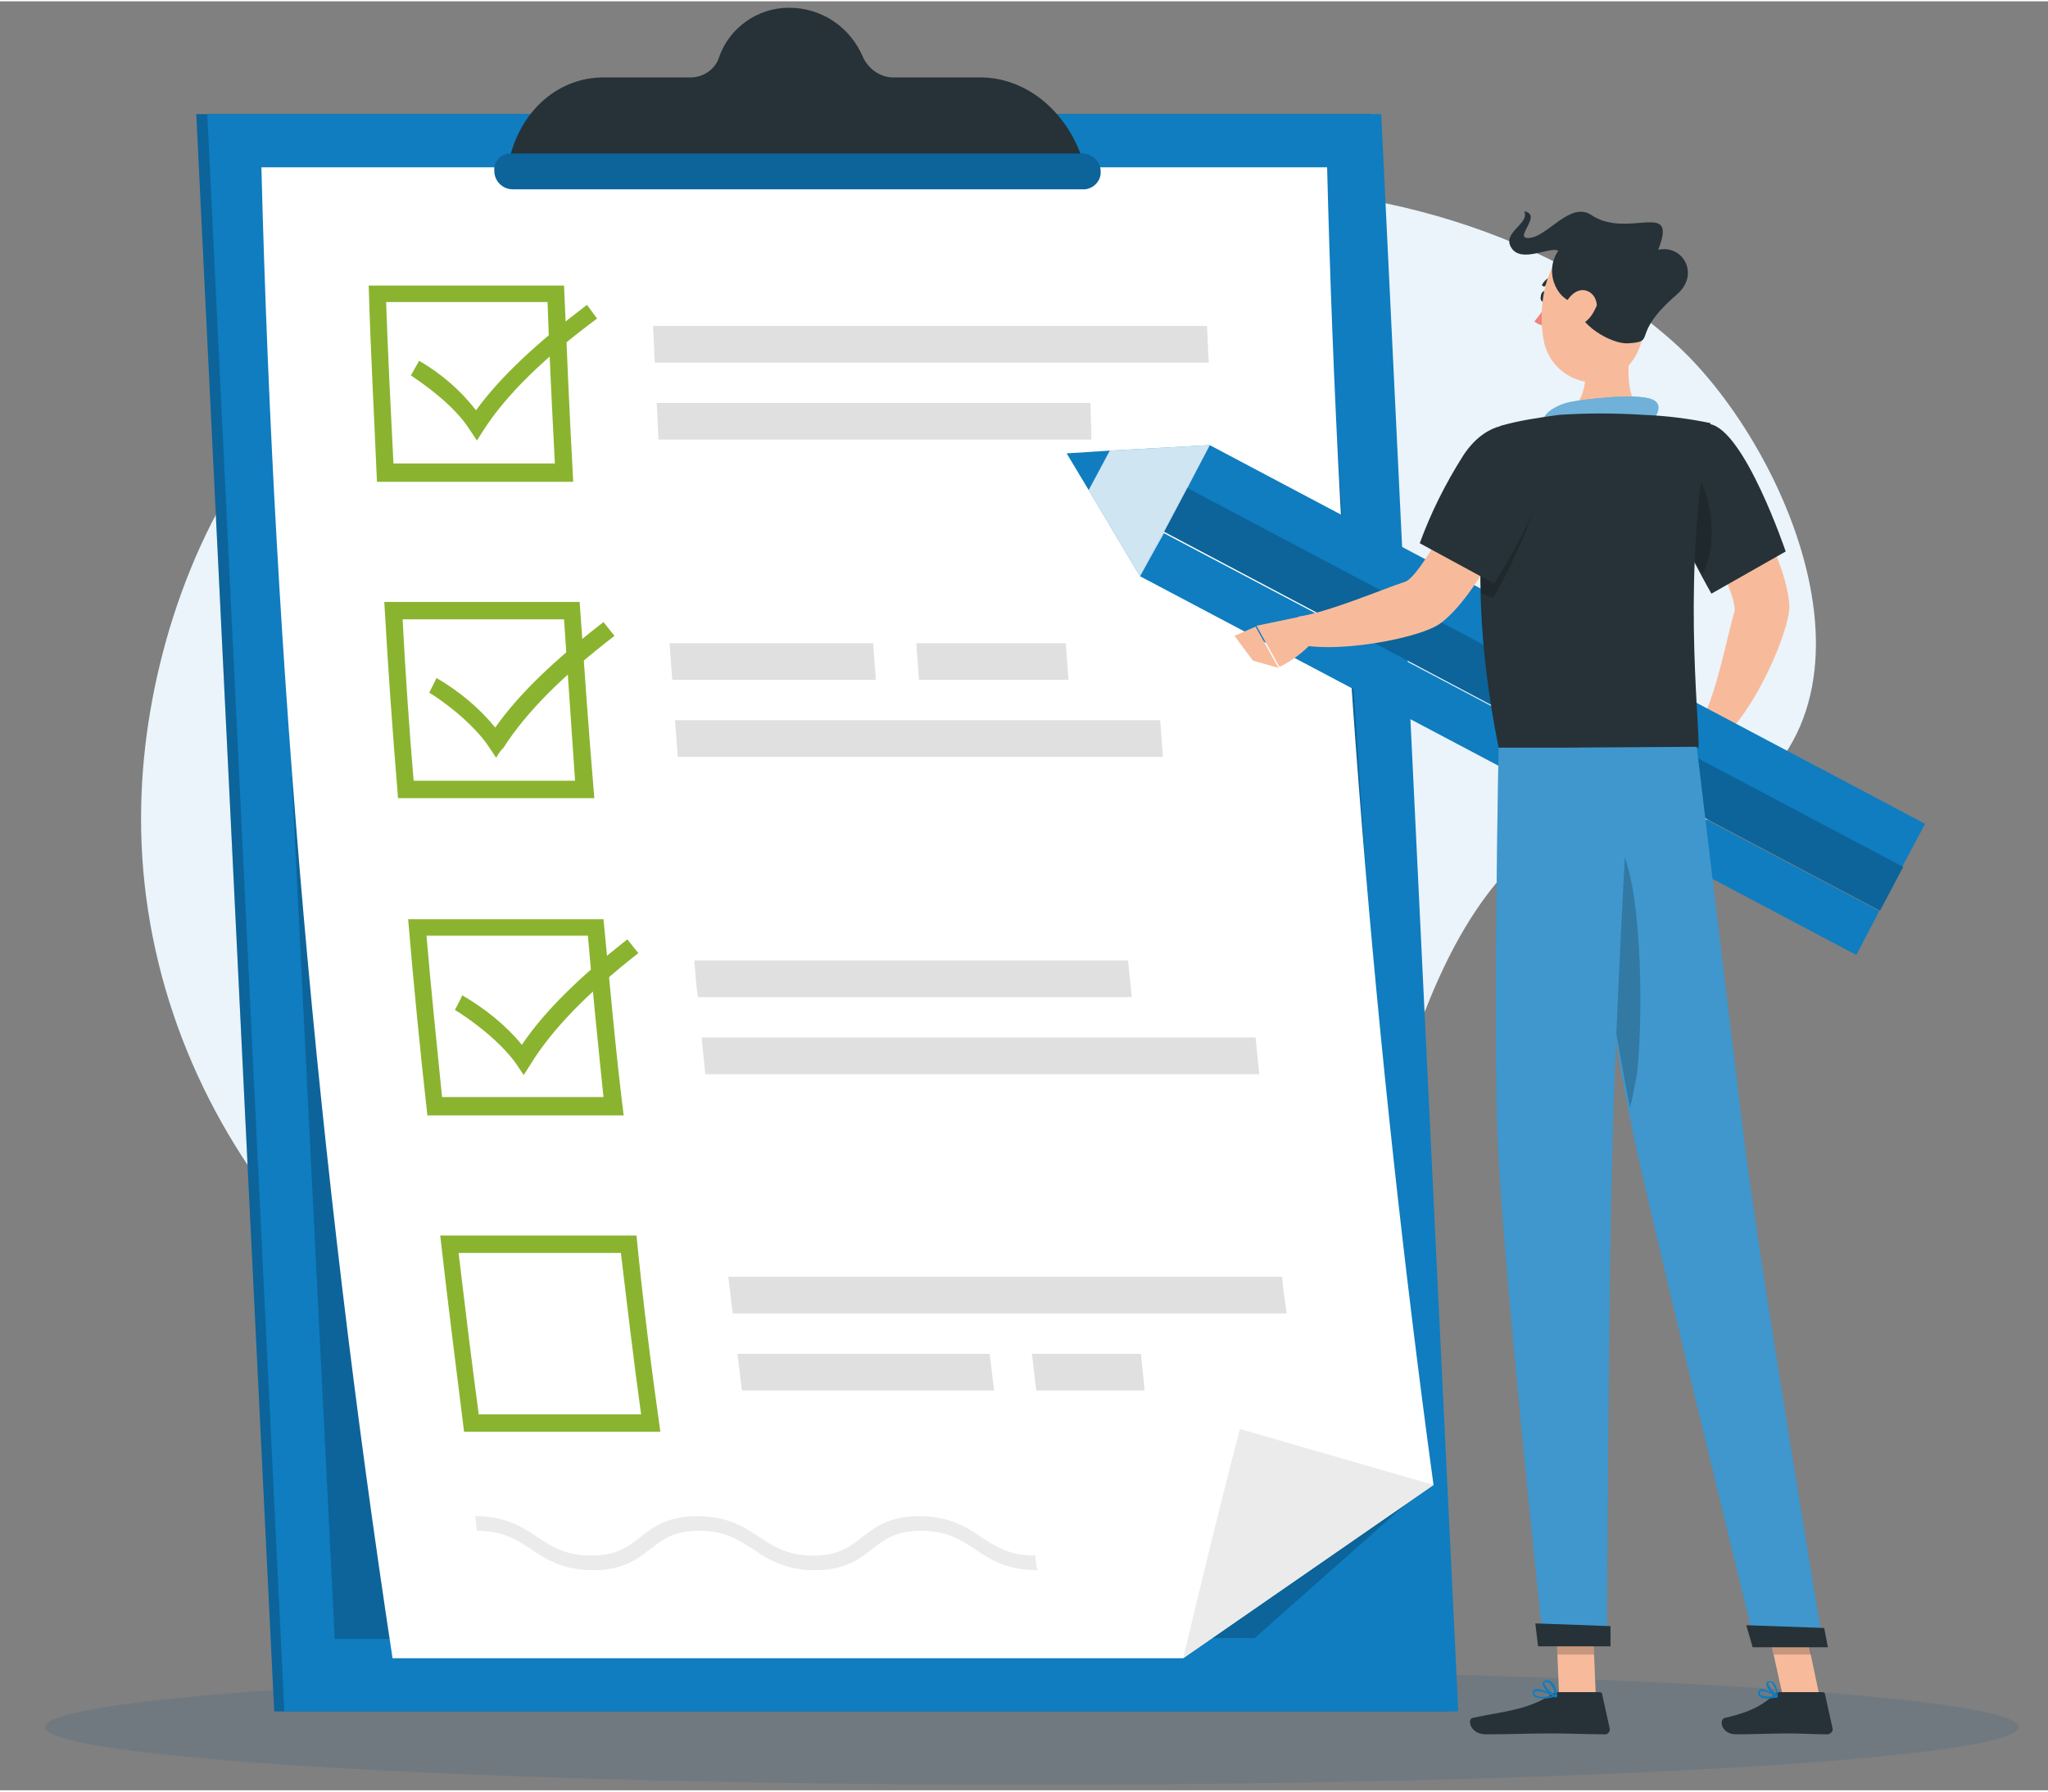 <?xml version="1.0" encoding="utf-8"?>
<svg xmlns="http://www.w3.org/2000/svg" xmlns:xlink="http://www.w3.org/1999/xlink" version="1.1" id="Ebene_1" x="0px" y="0px" viewBox="0 0 223.3 195.1" style="enable-background:new 0 0 223.3 195.1;" xml:space="preserve" width="288" height="252">
<rect x="0" y="0" width="223.3" height="195.1" fill="#808080" stroke="none"/>
<style type="text/css">
	.st0{fill:#EAF4FA;}
	.st1{opacity:0.12;fill:#084781;}
	.st2{fill:#0F7DC0;}
	.st3{opacity:0.2;enable-background:new    ;}
	.st4{fill:#FFFFFF;}
	.st5{fill:#EBEBEB;}
	.st6{fill:#8AB42F;}
	.st7{fill:#E0E0E0;}
	.st8{fill:#263238;}
	.st9{fill:#F7BB9C;}
	.st10{opacity:0.4;fill:#FFFFFF;enable-background:new    ;}
	.st11{opacity:0.8;fill:#FFFFFF;enable-background:new    ;}
	.st12{fill:#ED847E;}
	.st13{opacity:0.2;fill:#FFFFFF;enable-background:new    ;}
</style>
<g id="freepik--background-simple--inject-2_00000029733729086237454760000007433017077559666613_">
	<path class="st0" d="M182.4,37.1c-14.4-12.8-35.9-18.2-54.9-16.5c-9.5,0.9-17.2,4.8-25.9,8.4c-12.2,4.9-20.3,2.8-32.7,1.4   c-36.2-3.9-52.9,31-53.5,57.1c-0.8,31.7,21.5,60.7,52.7,68.8c21.1,5.4,41.3,5.7,59.8-1.2c14.4-5.3,18-17.1,22.5-30.6   c3.5-10.3,6.6-22,14.3-30.1c7.1-7.4,14.3-1.2,22.5-5.7C207.9,77.4,194.6,47.9,182.4,37.1z"/>
</g>
<g id="freepik--Shadow--inject-2_00000172436569949847236450000005915677485440042174_">
	
		<ellipse id="freepik--path--inject-2_00000056402941425112598950000013519265337621436289_" class="st1" cx="112.5" cy="188.2" rx="107.6" ry="6.3"/>
</g>
<g id="freepik--Checklist--inject-2">
	<polygon class="st2" points="149.4,12.3 21.4,12.3 29.9,186.5 157.8,186.5  "/>
	<polygon class="st3" points="149.4,12.3 21.4,12.3 29.9,186.5 157.8,186.5  "/>
	<polygon class="st2" points="150.6,12.3 22.6,12.3 31,186.5 159,186.5  "/>
	<polygon class="st3" points="143.8,18.1 28.5,18.1 36.5,178.6 136.8,178.5 153.5,163.7  "/>
	<path class="st4" d="M144.7,18.1c1.2,48.1,5.1,96,11.6,143.7c-9.1,6.3-18.2,12.6-27.3,18.9H42.8C34.6,126.8,29.9,72.6,28.5,18.1   H144.7z"/>
	<path class="st5" d="M156.3,161.8c-9.1,6.3-18.2,12.6-27.3,18.9c2-8.3,4-16.7,6.2-25L156.3,161.8z"/>
	<path class="st6" d="M59.7,32.8c0.2,5.9,0.5,11.8,0.8,17.6H42.9c-0.3-5.9-0.6-11.8-0.8-17.6H59.7 M61.5,31H40.2   c0.2,7.1,0.6,14.2,0.9,21.4h21.4C62.1,45.2,61.8,38.1,61.5,31L61.5,31z"/>
	<path class="st7" d="M131.8,39.4H71.4c-0.1-1.3-0.1-2.7-0.2-4h60.4C131.7,36.8,131.7,38.1,131.8,39.4z"/>
	<path class="st7" d="M119,47.8H71.8c-0.1-1.3-0.1-2.7-0.2-4h47.3C118.9,45.2,119,46.5,119,47.8z"/>
	<path class="st6" d="M61.5,67.4c0.4,5.9,0.8,11.8,1.2,17.6H45.1c-0.5-5.9-0.9-11.8-1.2-17.6H61.5 M63.2,65.5H41.9   c0.4,7.1,0.9,14.2,1.5,21.4h21.4C64.2,79.8,63.7,72.6,63.2,65.5L63.2,65.5z"/>
	<path class="st7" d="M95.5,74H73.3c-0.1-1.3-0.2-2.7-0.3-4h22.2C95.3,71.3,95.4,72.7,95.5,74z"/>
	<path class="st7" d="M116.5,74h-16.3c-0.1-1.3-0.2-2.7-0.3-4h16.3C116.3,71.3,116.4,72.7,116.5,74z"/>
	<path class="st7" d="M126.8,82.4H73.9c-0.1-1.3-0.2-2.7-0.3-4h52.9C126.6,79.7,126.7,81,126.8,82.4z"/>
	<path class="st6" d="M64.1,101.9c0.5,5.9,1.1,11.8,1.7,17.6H48.2c-0.6-5.9-1.2-11.8-1.7-17.6H64.1 M65.8,100.1H44.5   c0.6,7.1,1.3,14.3,2.1,21.4h21.4C67.1,114.3,66.5,107.2,65.8,100.1z"/>
	<path class="st7" d="M136.9,113H76.5l0.4,4h60.4L136.9,113z"/>
	<path class="st7" d="M123,104.6H75.7c0.1,1.3,0.2,2.7,0.4,4h47.3C123.3,107.2,123.1,105.9,123,104.6z"/>
	<path class="st6" d="M67.7,136.5c0.7,5.9,1.4,11.8,2.2,17.6H52.2c-0.8-5.9-1.5-11.8-2.2-17.6H67.7 M69.4,134.6H48   c0.8,7.1,1.7,14.2,2.6,21.4H72C71,148.9,70.1,141.8,69.4,134.6L69.4,134.6z"/>
	<path class="st7" d="M140.3,143.1H79.9c-0.2-1.3-0.3-2.7-0.5-4h60.4C139.9,140.5,140.1,141.8,140.3,143.1z"/>
	<path class="st7" d="M108.4,151.5H80.9c-0.2-1.3-0.3-2.7-0.5-4h27.5C108.1,148.8,108.2,150.2,108.4,151.5z"/>
	<path class="st7" d="M124.8,151.5H113c-0.2-1.3-0.3-2.7-0.5-4h11.9C124.5,148.8,124.7,150.2,124.8,151.5z"/>
	<path class="st6" d="M52,47.9l-0.8-1.2c-1.7-2.7-5.2-5.1-6.4-5.9l0.9-1.6c2.4,1.4,4.5,3.2,6.2,5.4c2.7-3.7,6.7-7.4,12.1-11.5   l1.1,1.5c-5.8,4.3-9.9,8.3-12.4,12.2L52,47.9z"/>
	<path class="st6" d="M54.1,82.5l-0.8-1.2c-1.8-2.7-5.3-5.2-6.5-5.9l0.8-1.6c2.4,1.4,4.6,3.2,6.4,5.4c2.6-3.7,6.5-7.4,11.8-11.5   c0.4,0.5,0.8,1,1.2,1.5c-5.7,4.4-9.6,8.3-12.1,12.2C54.6,81.7,54.3,82.1,54.1,82.5z"/>
	<path class="st6" d="M57.1,117.1l-0.8-1.2c-1.9-2.7-5.5-5.2-6.7-5.9c0.3-0.6,0.6-1.1,0.8-1.6c2.4,1.4,4.7,3.2,6.5,5.4   c2.5-3.7,6.3-7.4,11.5-11.5l1.2,1.5c-5.6,4.4-9.4,8.3-11.8,12.2L57.1,117.1z"/>
	<path class="st5" d="M113.1,171.1c-3.3,0-5.2-1.2-6.8-2.3c-1.7-1.1-3.1-2-5.9-2s-4,1-5.3,2s-2.9,2.3-6.2,2.3s-5.2-1.2-6.8-2.3   c-1.7-1.1-3.1-2-5.9-2s-4,1-5.3,2c-1.3,1-2.9,2.3-6.2,2.3c-3.3,0-5.2-1.2-6.8-2.3c-1.7-1.1-3.1-2-5.9-2c-0.1-0.6-0.1-1.1-0.2-1.6   c3.3,0,5.2,1.2,6.8,2.3c1.7,1.1,3.1,2,5.9,2c2.8,0,4-1,5.3-2c1.3-1,2.9-2.3,6.2-2.3s5.2,1.2,6.8,2.3c1.7,1.1,3.1,2,5.9,2   c2.8,0,4-1,5.3-2c1.3-1,2.9-2.3,6.2-2.3c3.3,0,5.2,1.2,6.8,2.3c1.7,1.1,3.1,2,5.9,2C112.9,170,113,170.6,113.1,171.1z"/>
	<path class="st8" d="M117.8,16.6c-1.9-5-6.2-8.3-10.9-8.3h-9.5c-1.4,0-2.7-0.9-3.3-2.2c-1.4-3.3-4.5-5.4-8.1-5.4   c-3.4,0-6.5,2.2-7.6,5.4c-0.4,1.3-1.7,2.2-3.1,2.2h-9.5c-4.7,0-8.7,3.3-10.1,8.3l-0.6,2h63.3L117.8,16.6z"/>
	<path class="st2" d="M118.1,20.5H55.9c-1.1,0-2-0.9-2-2l0,0c-0.1-1,0.7-1.9,1.7-1.9c0,0,0.1,0,0.1,0h62.3c1.1,0,2,0.9,2,1.9l0,0   c0.1,1-0.7,1.9-1.7,2C118.2,20.5,118.2,20.5,118.1,20.5z"/>
	<path class="st3" d="M118.1,20.5H55.9c-1.1,0-2-0.9-2-2l0,0c-0.1-1,0.7-1.9,1.7-1.9c0,0,0.1,0,0.1,0h62.3c1.1,0,2,0.9,2,1.9l0,0   c0.1,1-0.7,1.9-1.7,2C118.2,20.5,118.2,20.5,118.1,20.5z"/>
</g>
<g id="freepik--Character--inject-2_00000071544831159706419170000004016353397003538840_">
	<polygon class="st9" points="174,184.9 170,184.9 169.6,175.4 173.6,175.4  "/>
	<polygon class="st9" points="198.4,184.9 194.4,184.9 192.3,175.4 196.4,175.4  "/>
	<path class="st8" d="M194.1,184.4h4.6c0.2,0,0.3,0.1,0.3,0.3l0.8,3.6c0.1,0.3-0.1,0.6-0.5,0.7c0,0-0.1,0-0.1,0   c-1.6,0-2.4-0.1-4.4-0.1c-1.2,0-3.8,0.1-5.5,0.1s-1.9-1.7-1.2-1.8c3.1-0.7,4.3-1.6,5.3-2.5C193.6,184.5,193.8,184.4,194.1,184.4z"/>
	<path class="st8" d="M170,184.4h4.4c0.2,0,0.3,0.1,0.3,0.3l0.8,3.6c0.1,0.3-0.1,0.6-0.4,0.7c0,0-0.1,0-0.1,0   c-1.6,0-3.9-0.1-5.9-0.1c-2.4,0-4.4,0.1-7.1,0.1c-1.7,0-2.1-1.7-1.4-1.8c3.2-0.7,5.8-0.8,8.5-2.5   C169.3,184.5,169.7,184.4,170,184.4z"/>
	<path class="st9" d="M178,36.5c-0.6,3-0.9,6.7,1.2,8.6c0,0-1.2,3-6.7,3c-5.1,0-2.5-3-2.5-3c3.3-0.8,3.1-4.9,2.6-7.2L178,36.5z"/>
	<path class="st2" d="M168.3,45.6c0.1-0.7,1.4-1.6,2.9-1.9c1.5-0.3,7.1-1,8.9-0.3s-0.3,2.8-0.3,2.8L168.3,45.6z"/>
	<path class="st10" d="M168.3,45.6c0.1-0.7,1.4-1.6,2.9-1.9c1.5-0.3,7.1-1,8.9-0.3s-0.3,2.8-0.3,2.8L168.3,45.6z"/>
	<polygon class="st3" points="169.6,175.4 169.8,180.3 173.8,180.3 173.6,175.4  "/>
	<polygon class="st3" points="196.4,175.4 192.3,175.4 193.4,180.3 197.5,180.3  "/>
	<path class="st9" d="M187.6,48.8l-4.9,3.3c0,0,7,12.5,6.4,14.5c-0.8,2.7-1.9,8.7-3.5,11.7c0.2,0.7,1.2,2.1,1.8,2.4   c3.9-3,7.8-12.2,7.7-14.8C194.8,60,187.6,48.8,187.6,48.8z"/>
	<path class="st9" d="M185.7,78.3l-3.9-0.3l2,4.3c0,0,3.4,0.1,4-2.4L185.7,78.3z"/>
	<polygon class="st2" points="204.9,99.2 204.6,99.8 202.4,104 124.3,62.7 126.9,58  "/>
	<polygon class="st2" points="209.9,89.7 208.3,92.7 207.4,94.4 129.4,53.2 131.9,48.4  "/>
	
		<rect x="164.5" y="32.1" transform="matrix(0.468 -0.884 0.884 0.468 21.564 188.244)" class="st2" width="5.4" height="88.3"/>
	
		<rect x="164.5" y="32.1" transform="matrix(0.468 -0.884 0.884 0.468 21.564 188.244)" class="st3" width="5.4" height="88.3"/>
	<polygon class="st2" points="121,49 118.7,53.3 124.3,62.7 131.9,48.4  "/>
	<polygon class="st11" points="121,49 118.7,53.3 124.3,62.7 131.9,48.4  "/>
	<polygon class="st2" points="116.3,49.3 118.7,53.3 121,49  "/>
	<polygon class="st9" points="178.7,80 180.7,83.8 183.9,82.3 181.8,78  "/>
	<path class="st8" d="M186.4,46.1c3.8,0.6,8.3,13.9,8.3,13.9l-8.1,4.6c0,0-3.6-6.3-5.3-11C179.4,48.5,182.3,45.5,186.4,46.1z"/>
	<path class="st3" d="M184.2,50.6c-1.7-1.6-0.7,5.2,0.2,9.6c0.4,0.9,0.8,1.6,1.2,2.3C187.5,59.1,186.6,52.8,184.2,50.6z"/>
	<path class="st8" d="M163.6,46.3c0,0-4.8,12.3-0.2,35.1h21.8c0.1-3.3-1.9-19.6,1.3-35.4c-2.4-0.5-4.8-0.8-7.3-0.9   c-3.1-0.2-6.2-0.2-9.2,0C167.8,45.4,165.7,45.7,163.6,46.3z"/>
	<path class="st9" d="M167,52l-5.5-2.2c0,0-6.3,12.9-8.3,13.5c-2.7,0.9-8.3,3.3-11.6,3.8c-0.4,0.6-1.1,2.2-1,2.8   c4.6,1.5,14.5-0.5,16.5-2.1C161.8,64.3,167,52,167,52z"/>
	<path class="st3" d="M167.6,50.5c-0.9-2.1-2.6-3-4.4-2.7c-0.7,2.6-1.9,8.2-1.7,16.7l1.3,0.6C162.8,65.1,169.2,54.1,167.6,50.5z"/>
	<path class="st8" d="M168.5,49.1c1.4,3.6-5.6,14.4-5.6,14.4l-8.1-4.4c1.2-3.3,2.8-6.5,4.7-9.5C162.3,45.2,167,45.1,168.5,49.1z"/>
	<path class="st9" d="M141.8,67.1l-4.8,1l2.5,4.5c1.4-0.7,2.6-1.6,3.6-2.7L141.8,67.1z"/>
	<polygon class="st9" points="134.6,69.2 136.6,71.9 139.4,72.7 136.9,68.2  "/>
	<path class="st8" d="M168.7,32.2c0,0.3-0.2,0.6-0.4,0.6s-0.4-0.3-0.3-0.6c0-0.3,0.2-0.6,0.4-0.6S168.8,31.9,168.7,32.2z"/>
	<path class="st12" d="M169,32.2c-0.4,1-1,1.9-1.7,2.7c0.4,0.4,1,0.5,1.5,0.4L169,32.2z"/>
	<path class="st8" d="M168.3,31.1C168.3,31.1,168.3,31.1,168.3,31.1c-0.2-0.1-0.2-0.2-0.1-0.3c0,0,0,0,0,0c0.3-0.5,0.9-0.9,1.5-0.9   c0.1,0,0.2,0.1,0.2,0.2c0,0.1-0.1,0.2-0.2,0.2l0,0l0,0c-0.5,0-0.9,0.3-1.2,0.7C168.5,31.1,168.4,31.1,168.3,31.1z"/>
	<path class="st9" d="M179.8,31.9c-0.5,4-0.6,6.4-2.7,8.3c-3.2,2.9-8.1,0.8-8.8-3.3c-0.7-3.7,0.2-9.6,4.3-11c2.9-1,6,0.5,7,3.4   C179.8,30.2,179.9,31.1,179.8,31.9z"/>
	<path class="st8" d="M171.7,32.7c-1.4,0.3-3.6-2.8-1.8-5.5c-0.9-0.5-4,1.4-5.1-0.3c-1.1-1.7,2-2.6,1.4-4c2.1,0.4-1.4,3.1,0.6,2.9   s4.4-4,6.7-2.5c4,2.7,9.5-1.8,7.3,3.8c2.7-0.6,4.6,2.7,2,4.9c-5.2,4.5-2,5.1-5.3,5.3C175.8,37.4,172,35.4,171.7,32.7z"/>
	<path class="st9" d="M173.8,33.8c-0.4,0.8-1.1,1.4-1.9,1.7c-1.1,0.4-1.7-0.6-1.5-1.7c0.2-1,1.1-2.4,2.3-2.3   c0.8,0.1,1.4,0.8,1.4,1.7C174,33.4,173.9,33.6,173.8,33.8z"/>
	<path class="st2" d="M171.1,81.4c0,0,4.6,31.1,7.1,42.7c2.8,12.8,13.2,55.2,13.2,55.2h7.4c0,0-6.9-41.4-8.5-54.1   c-1.7-13.7-5.3-43.9-5.3-43.9L171.1,81.4z"/>
	<path class="st13" d="M171.1,81.4c0,0,4.6,31.1,7.1,42.7c2.8,12.8,13.2,55.2,13.2,55.2h7.4c0,0-6.9-41.4-8.5-54.1   c-1.7-13.7-5.3-43.9-5.3-43.9L171.1,81.4z"/>
	<path class="st3" d="M176.6,92.3c-0.3-0.5-0.7-0.7-0.9-0.6h-0.1c-0.1,0-0.1,0.1-0.2,0.1c-0.1,0-0.1,0.1-0.2,0.2l-0.1,0.1l-0.1,0.2   c-0.1,0.2-0.2,0.3-0.2,0.5c0,0.1-0.1,0.2-0.1,0.3c0,0.1-0.1,0.3-0.1,0.4c0,0.2-0.1,0.4-0.2,0.6c0,0.1,0,0.1,0,0.2   c0,0.1-0.1,0.3-0.1,0.4c0,0.1,0,0.2-0.1,0.3c0,0.2-0.1,0.4-0.1,0.7c0,0.2-0.1,0.5-0.1,0.8c0,0.1,0,0.2,0,0.3   c-0.1,0.3-0.1,0.7-0.2,1l0,0c1.2,7.7,2.7,16.6,3.9,22.8c0.1-0.2,0.1-0.4,0.2-0.6c0.2-1,0.4-2.1,0.6-3.1   C179.3,108.9,178.8,95.5,176.6,92.3z"/>
	<path class="st2" d="M163.4,81.4c0,0-0.6,30.4-0.1,42.8c0.5,12.9,5,55.1,5,55.1h6.9c0,0,0.2-41.5,0.6-54.1c0.3-13.8,2-43.8,2-43.8   L163.4,81.4z"/>
	<path class="st13" d="M163.4,81.4c0,0-0.6,30.4-0.1,42.8c0.5,12.9,5,55.1,5,55.1h6.9c0,0,0.2-41.5,0.6-54.1c0.3-13.8,2-43.8,2-43.8   L163.4,81.4z"/>
	<path class="st8" d="M175.6,177.2c0,0,0,2.2,0,2.2h-7.9l-0.3-2.5L175.6,177.2z"/>
	<path class="st8" d="M198.9,177.4c0,0,0.4,2.1,0.4,2.1h-8.2l-0.7-2.4L198.9,177.4z"/>
	<path class="st2" d="M192.7,185.1c-0.3,0-0.6,0-0.8-0.2c-0.2-0.1-0.2-0.3-0.2-0.5c0-0.1,0.1-0.2,0.2-0.3c0.4-0.2,1.8,0.6,1.9,0.7   c0,0,0,0.1,0,0.1c0,0,0,0.1-0.1,0.1C193.5,185,193.1,185.1,192.7,185.1z M192.1,184.3c0,0-0.1,0-0.1,0c0,0-0.1,0.1-0.1,0.1   c0,0.1,0,0.3,0.1,0.3c0.5,0.2,1,0.2,1.4,0.1C193.1,184.5,192.6,184.3,192.1,184.3L192.1,184.3z"/>
	<path class="st2" d="M193.8,185C193.8,185,193.8,185,193.8,185c-0.5-0.2-1.3-1.1-1.2-1.6c0-0.1,0.2-0.2,0.3-0.2   c0.1,0,0.3,0,0.4,0.1C193.8,183.6,193.9,184.8,193.8,185C193.9,184.9,193.8,184.9,193.8,185C193.8,185,193.8,185,193.8,185z    M193,183.3L193,183.3c-0.1,0-0.2,0.1-0.2,0.1c0,0.3,0.5,0.9,0.9,1.3c0-0.5-0.2-0.9-0.5-1.3C193.1,183.3,193,183.3,193,183.3   L193,183.3z"/>
	<path class="st2" d="M168.3,185.1c-0.3,0-0.7-0.1-1-0.2c-0.1-0.1-0.2-0.3-0.2-0.5c0-0.1,0.1-0.2,0.2-0.3c0.5-0.3,2.1,0.6,2.3,0.6   c0,0,0.1,0.1,0,0.1c0,0,0,0.1-0.1,0.1C169.2,185,168.7,185.1,168.3,185.1z M167.6,184.3c-0.1,0-0.1,0-0.2,0c0,0-0.1,0.1-0.1,0.1   c0,0.1,0,0.2,0.1,0.3c0.2,0.2,0.9,0.3,1.8,0.1C168.7,184.5,168.2,184.3,167.6,184.3z"/>
	<path class="st2" d="M169.6,185L169.6,185c-0.5-0.2-1.5-1.1-1.4-1.6c0-0.1,0.1-0.2,0.4-0.3c0.2,0,0.4,0,0.6,0.2   c0.5,0.4,0.6,1.5,0.6,1.6C169.7,184.9,169.7,184.9,169.6,185C169.6,185,169.6,185,169.6,185z M168.6,183.3L168.6,183.3   c-0.2,0-0.2,0.1-0.2,0.1c0,0.3,0.6,1,1.1,1.3c0-0.5-0.2-0.9-0.6-1.3C168.8,183.3,168.7,183.3,168.6,183.3L168.6,183.3z"/>
</g>
</svg>
